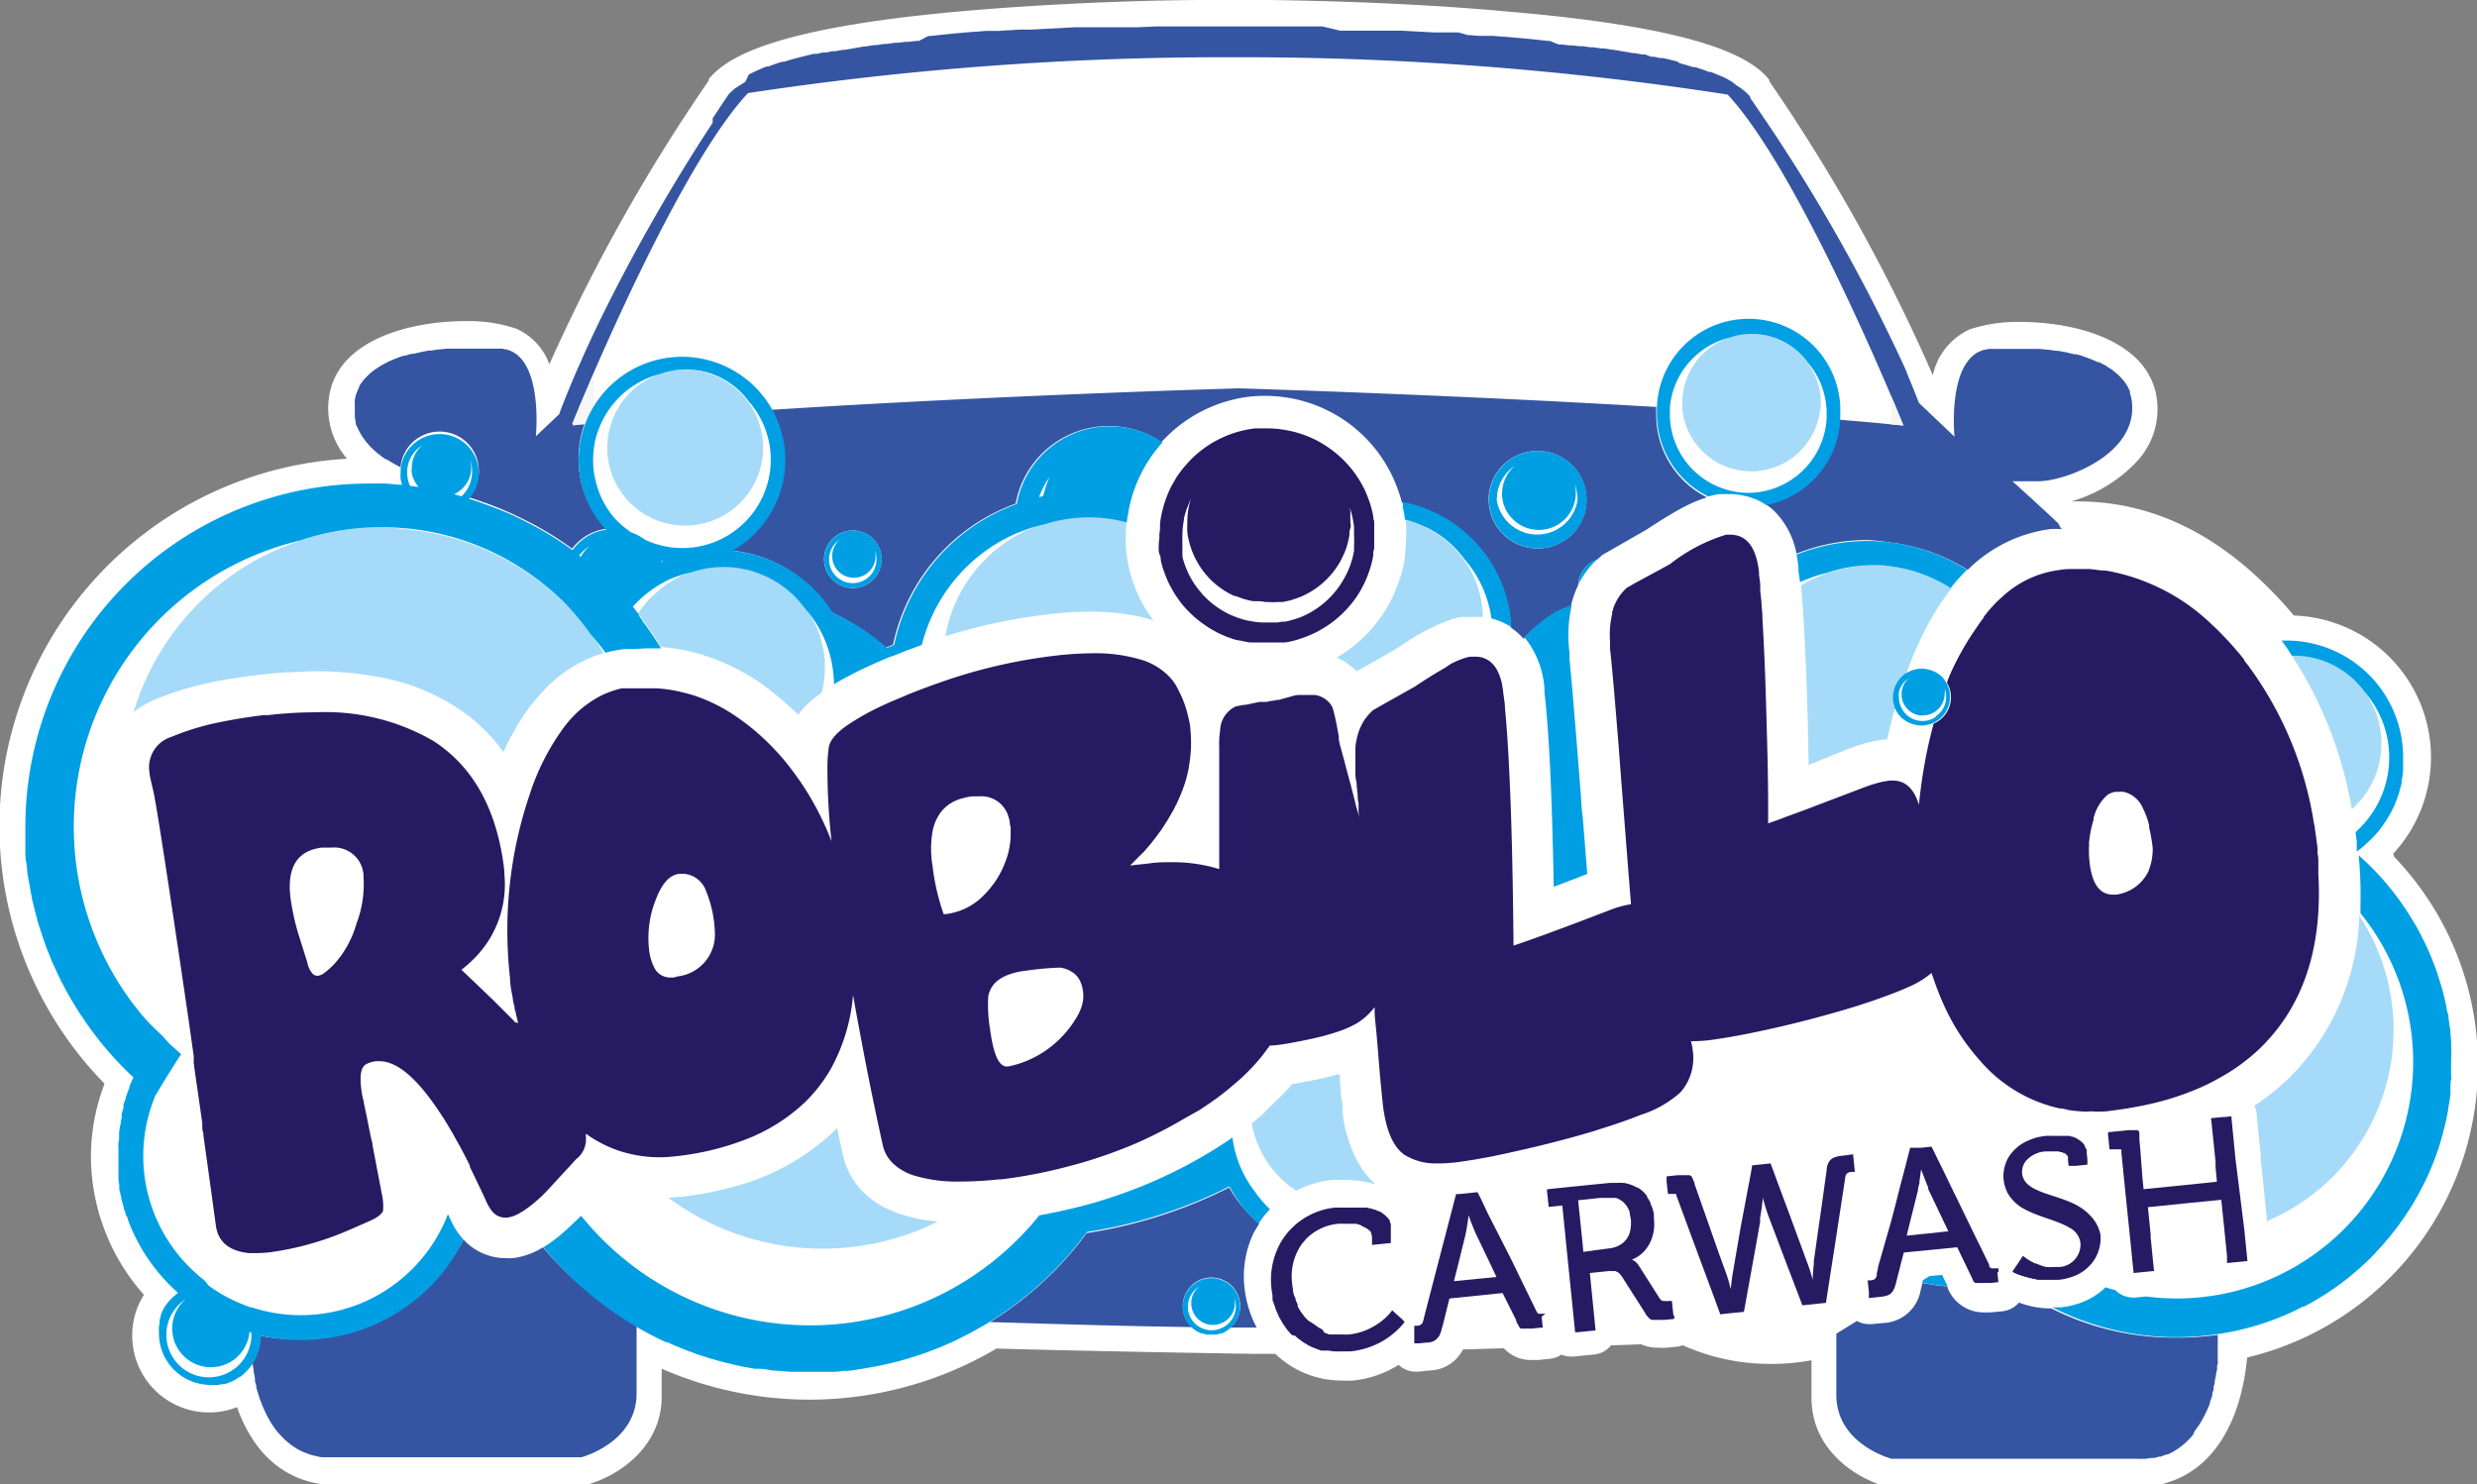 <svg xmlns="http://www.w3.org/2000/svg" viewBox="0 0 181.71 108.89"><rect x="0" y="0" width="181.71" height="108.89" fill="#808080" stroke="none"/><defs><style>.cls-1{fill:#fff;}.cls-2{fill:#3555a2;}.cls-3{fill:#f6f6f6;}.cls-4{fill:#a5dbf8;}.cls-5{fill:#009fe3;}.cls-6{fill:#261b62;}</style></defs><g id="Livello_2" data-name="Livello 2"><g id="Layer_1" data-name="Layer 1"><path class="cls-1" d="M175.56,62.64a10.41,10.41,0,0,0-7.29-17.48,26.9,26.9,0,0,0-2-2.17c-4.14-4.11-8.79-6.2-13.82-6.2H152l-.06,0a10.62,10.62,0,0,0,4.88-3,5.63,5.63,0,0,0,1.38-4.68c-.66-4.05-5.81-5.49-10-5.49a11.15,11.15,0,0,0-3.69.54,4.81,4.81,0,0,0-2.72,3.37,129.15,129.15,0,0,0-12-21.57l0-.05,0-.06c-1.28-1.56-4.65-3.77-19.16-5C103.83.22,97,.06,93.2,0H88.55c-3.84,0-10.63.2-17.37.77C56.68,2,53.3,4.23,52,5.79l0,.06,0,.05A130.45,130.45,0,0,0,40.3,26.73a4.5,4.5,0,0,0-2.47-2.63,11.1,11.1,0,0,0-3.68-.54c-4.21,0-9.36,1.44-10,5.49a5.67,5.67,0,0,0,1.31,4.61A27,27,0,0,0,7.67,79.51a15.12,15.12,0,0,0-1,5.31A15.33,15.33,0,0,0,10.56,95a5.53,5.53,0,0,0-.86,3,5.63,5.63,0,0,0,5.63,5.63,5.47,5.47,0,0,0,2.06-.39c1.29,3.68,3.87,5.73,7.35,5.73H42.89l.23-.06c1.84-.49,5.27-2.41,5.42-6.23,0-.09,0-.17,0-.26v-2a27,27,0,0,0,24.57-1.48c5.23.17,18.42.39,18.76.39l1.68,0,.07.06a7,7,0,0,0,4.84,1.9,7.13,7.13,0,0,0,.79,0,7.74,7.74,0,0,0,3.35-1.15,1.85,1.85,0,0,0,1.26.5h.19l.82-.09a2.81,2.81,0,0,0,2.45-1.54l3-.09a2.67,2.67,0,0,0,2.06.86l.49,0,.84-.09a1.8,1.8,0,0,0,.83-.3,1.82,1.82,0,0,0,.7.14h.18l1.51-.15a1.83,1.83,0,0,0,1.25-.67l2.21-.08a3,3,0,0,0,1.24.25,5,5,0,0,0,.63,0l.74-.07a2.18,2.18,0,0,0,.44-.11,15.66,15.66,0,0,0,6.45,1.37,16.22,16.22,0,0,0,3-.27v2.76c0,4,3.55,6,5.43,6.49l.23.06h18.15c4.58,0,7.57-3.53,8.15-9.51a22.06,22.06,0,0,0,10.78-36.74Zm-36-35.5-.33-.75c.47,1.07.93,2.15,1.36,3.24C140.3,28.8,140,28,139.6,27.14Zm-.67-1.51c.1.24.21.47.31.71C139.14,26.1,139,25.87,138.93,25.63Zm-.37-.79.32.68Zm-.37-.79c.11.22.21.44.31.67C138.4,24.49,138.3,24.27,138.19,24.05Zm-3.06-5.94c.75,1.37,1.52,2.82,2.27,4.32C136.65,20.93,135.88,19.48,135.13,18.11Zm2.29,4.36.34.69Zm.39.79c.11.22.21.45.32.67C138,23.71,137.92,23.48,137.81,23.26ZM134,16.16l.32.55Zm.38.65.32.59Zm.37.67c.12.2.23.41.35.62C135,17.89,134.9,17.68,134.78,17.48Zm-3.47-5.88c.49.79,1,1.66,1.58,2.6C132.34,13.26,131.8,12.39,131.31,11.6Zm1.61,2.65.31.52Zm.37.62.3.52Zm.37.64L134,16Zm-85.32-.44.19-.32Zm.55-.93.15-.25Zm.63-1.05.11-.18Zm.47-.78.17-.27Zm-4.55,8,.2-.37ZM46,19.22l.18-.34Zm.62-1.13a1.28,1.28,0,0,1,.11-.2A1.28,1.28,0,0,0,46.63,18.09Zm.64-1.16.16-.28Zm.54-.94.19-.34Zm-4.23,8,.75-1.55Zm1.31-2.66.17-.32ZM78.8,97.22l-1.07,0Zm-1.66,0-1.06,0Zm4,.1-1.71,0Zm4.8.1h0Zm-1.58,0-.74,0Zm-1.62,0-.8,0Zm39.76-1.85h0Zm8.78-84-.21-.35Zm-.31-.51-.2-.3Zm-.31-.47-.17-.28Zm-.29-.46-.16-.25Zm-.27-.42-.15-.23Zm-.27-.41L129.67,9Zm-.26-.4-.09-.14Zm-.22-.34-.08-.12ZM91.94,1.86h0Zm.84,0h0Zm-.47,0h0Zm-2.17,0h0Zm-.53,0h0Zm-.55,0h0Zm-38.61,9.7c.06-.09.11-.18.17-.26C50.56,11.39,50.51,11.48,50.45,11.57Zm.45-.72.14-.21C51,10.71,51,10.78,50.9,10.85ZM43.38,24.42c-.25.54-.51,1.08-.75,1.63C42.87,25.5,43.13,25,43.38,24.42ZM72.63,97l3.24.1Zm99.61-3.32c-.34.26-.68.52-1,.77C171.56,94.24,171.9,94,172.24,93.72Zm.14-.12c.31-.26.63-.53.93-.81Q172.86,93.21,172.38,93.6Zm.94-.82c.35-.32.68-.64,1-1C174,92.14,173.67,92.46,173.32,92.78Z"></path><path class="cls-2" d="M121.5,30.38a4.41,4.41,0,0,1,0-.52c-11.23-.67-22.13-1.08-27.64-1.27l-3.09-.1-3,.1c-6,.2-18.71.68-31.2,1.48a7.58,7.58,0,0,1,.07,7.22,7.71,7.71,0,0,1-3,3.1A9.83,9.83,0,0,1,61,44.92a17.76,17.76,0,0,1,4,2.6c.16-.08.34-.15.51-.22a14.1,14.1,0,0,1,9-10.35,5.73,5.73,0,0,1,.16-.69,6.94,6.94,0,0,1,6.66-5,6.86,6.86,0,0,1,3.87,1.18,10.4,10.4,0,0,1,6.49-3.34,10.69,10.69,0,0,1,2.19,0,10.33,10.33,0,0,1,8.73,7c.09.26.17.52.24.79a9.85,9.85,0,0,1,8,9.17,4.57,4.57,0,0,1,.92.81,9.56,9.56,0,0,1,1.77-1.54l.54-.37.6-.26.56-.24a7.31,7.31,0,0,1,.53-1.52,2.1,2.1,0,0,1,1.42-1.9l.16-.15.21-.18.24-.14,3-1.72c1-.66,1.83-1.17,2.57-1.57a10.3,10.3,0,0,1,1.85-.79A6.74,6.74,0,0,1,121.5,30.38ZM62.56,43.14A2.11,2.11,0,1,1,64.67,41,2.1,2.1,0,0,1,62.56,43.14Zm50.25-2.9a3.59,3.59,0,0,1-3.6-3.59,1.94,1.94,0,0,1,0-.24,3.59,3.59,0,0,1,7.17.24v.17A3.59,3.59,0,0,1,112.81,40.24Z"></path><path class="cls-2" d="M39.84,91.51a5.44,5.44,0,0,1-2.23.8,4,4,0,0,1-.49,0A4.19,4.19,0,0,1,34,90.94a13.89,13.89,0,0,1-1.8,2.67A13.43,13.43,0,0,1,22,98.27,14.14,14.14,0,0,1,19.1,98a3.67,3.67,0,0,1-.58,2h0l.09.54s0,.08,0,.11l.09.45,0,.14c0,.16.07.31.11.46l0,.12c.05.19.11.38.17.57l0,0a5.17,5.17,0,0,0,.18.51l.06.17.17.38a1.42,1.42,0,0,0,.08.18c.06.12.12.25.19.37l.08.15c.1.17.2.34.31.5l0,0c.1.14.2.28.31.41l.12.14.27.29.15.14a3.88,3.88,0,0,0,.31.26l.14.12c.16.11.32.22.49.32l0,0a4.59,4.59,0,0,0,.5.24l.19.07a4.13,4.13,0,0,0,.42.14l.22.05a3.4,3.4,0,0,0,.46.09l.21,0c.23,0,.47,0,.72,0H42.65s4.05-1.06,4.05-4.69v-5A25.24,25.24,0,0,1,39.84,91.51Z"></path><path class="cls-2" d="M48.55,41.26l.12-.06-.15,0Z"></path><path class="cls-2" d="M92.37,89.78q-.16-.14-.33-.3a9.68,9.68,0,0,1-1.87-2.35l-.88.43a35,35,0,0,1-9.57,2.91A25.26,25.26,0,0,1,72.63,97h0l3.35.1c4,.12,7.92.22,11.46.27a2.1,2.1,0,0,1,1.44-3.64,2,2,0,0,1,.54.08,2.09,2.09,0,0,1,.85,3.59h1.92c-.11-.2-.21-.41-.3-.62a8.4,8.4,0,0,1-.6-2.33A7.39,7.39,0,0,1,92,90.39C92.13,90.18,92.24,90,92.37,89.78Z"></path><path class="cls-2" d="M159.63,98.14A20,20,0,0,1,150.49,96h-.06a6.62,6.62,0,0,1-2.32-.43,1.88,1.88,0,0,1-1.22.64l-.85.08-.48,0a2.84,2.84,0,0,1-2.69-1.81l0-.09a18.11,18.11,0,0,1-1.84-.26l-.14.57a2.9,2.9,0,0,1-2.76,2.37l-.83.08h-.19a1.84,1.84,0,0,1-.89-.23l-1.51.93v4.49c0,3.63,4.05,4.69,4.05,4.69h17.91a5.49,5.49,0,0,0,.58,0h.17l.38-.06.18,0c.13,0,.25-.06.37-.09l.13,0,.46-.17.09,0,.35-.17.13-.08.28-.18.12-.09a3.92,3.92,0,0,0,.32-.25s0,0,0,0,.23-.21.34-.32l.08-.09a2.85,2.85,0,0,0,.23-.26L161,105l.2-.28.08-.1c.08-.13.17-.26.24-.4l0,0c.08-.13.14-.25.21-.38l.06-.13c.05-.1.1-.2.14-.3l.06-.14a3.65,3.65,0,0,0,.14-.35l0-.09c.06-.14.11-.29.16-.44l0-.1c0-.12.07-.23.1-.35a1,1,0,0,0,0-.14c0-.11.06-.22.08-.32a.74.74,0,0,1,0-.14l.09-.42v0c0-.14.06-.29.08-.43a.69.69,0,0,0,0-.13c0-.11,0-.21.05-.3s0-.1,0-.15,0-.19,0-.29,0-.08,0-.12,0-.26,0-.38,0-.08,0-.12,0-.17,0-.25,0-.1,0-.16a1.15,1.15,0,0,0,0-.19.76.76,0,0,0,0-.15c0-.06,0-.11,0-.17v-.14A21,21,0,0,1,159.63,98.14Z"></path><path class="cls-2" d="M138.51,39.78a13.9,13.9,0,0,1,4.84,1.46q.53.27,1,.57a10.54,10.54,0,0,1,6.13-3l.16,0,.62,0-.12-.12L151,38.4l-.15-.13c-.07-.06-.13-.13-.19-.19l-.15-.14-.18-.16-.15-.14-.18-.17-.13-.12-.19-.17-.12-.11-.17-.16-.13-.12-.16-.15-.11-.1-.17-.15-.08-.08-.17-.15-.08-.07-.14-.13-.07-.06-.12-.11-.07-.07-.07-.06-.25-.22-.14-.13h1.92c1.92,0,7.46-2,6.82-6a3.45,3.45,0,0,0-.12-.46s0-.08,0-.12-.11-.25-.17-.37l0,0a3.77,3.77,0,0,0-.26-.39l-.08-.09a3.65,3.65,0,0,0-.27-.3l-.06-.06-.38-.32-.09-.07-.36-.23-.1-.07-.47-.25-.09,0-.44-.19-.12-.05-.54-.2h0a5.08,5.08,0,0,0-.52-.15l-.14,0-.58-.14h0l-.6-.11-.15,0-.52-.08h-.08l-.58-.06h-.15l-.48,0h-1.72l-.22,0-.18,0-.21,0-.16,0-.21,0-.15,0-.19,0-.13,0-.2.06-.09,0-.26.09c-2.45,1-1.92,6.29-1.92,6.29l-2.61-2.48h0c-.32-.84-.67-1.67-1-2.5A128,128,0,0,0,129,8.07h0l-.22-.32h0l-.17-.26v0l-.14-.19,0,0-.08-.13,0-.07,0,0,0,0a1.51,1.51,0,0,0-.21-.23.6.6,0,0,0-.08-.08l-.17-.15-.11-.08-.18-.14-.13-.08-.19-.13L127.06,6l-.21-.12-.16-.09-.24-.12-.16-.07L126,5.48l-.16-.07-.33-.13-.13,0c-.32-.12-.66-.24-1-.35l-.14,0-.41-.12-.19-.06-.38-.1L123,4.5l-.38-.09-.23-.06-.4-.09-.23,0-.42-.1-.22,0L120.7,4l-.21,0-.54-.1-.14,0-1.45-.25h-.08l-.65-.1-.18,0-.57-.08-.22,0-.54-.08-.24,0-.54-.06a2,2,0,0,0-.24,0l-.57-.07-.2,0L113.69,3h-.15l-.74-.08h0c-.82-.09-1.65-.16-2.47-.23h-.14l-.68-.06h-.17l-.65,0h-.18l-.64-.05h-.18L107,2.38h-.16l-.68,0H106l-.79,0h0l-2.4-.13h-.09l-.67,0h-.15l-.6,0h-.17l-.57,0h-.17l-.57,0H99.7l-.58,0H99l-.61,0h-.06L97,1.94H84.76L83.43,2h0l-.63,0h-.13L82,2h-.13l-.58,0h-.16l-.58,0h-.17l-.6,0h-.14l-.69,0h-.07l-3.2.17H75.6l-.69,0h-.15l-.66.05h-.17l-.65.05h-.17l-.66,0h-.17l-.68.06h-.13c-.83.07-1.65.14-2.47.23h0l-.76.08h-.14L67.42,3l-.21,0-.57.07-.24,0-.54.07-.23,0-.55.08-.21,0-.57.09-.18,0-.65.1h-.09l-1.44.25-.14,0-.54.1-.21,0-.46.09-.23,0-.42.1-.23,0-.39.09-.24.06-.37.09-.22.06-.38.1-.2.06-.4.12-.14,0c-.36.11-.7.23-1,.35l-.14,0-.32.13-.17.07-.26.12-.17.08-.24.11-.15.09L54.68,6l-.14.09-.2.13-.13.08L54,6.43l-.12.08-.16.15-.09.08a2.29,2.29,0,0,0-.21.23l0,0,0,0,0,0-.08.12,0,0-.14.21h0a3.16,3.16,0,0,0-.18.27v0l-.22.32,0,0c-.07.12-.15.24-.24.37l0,0c-.08.13-.18.27-.28.42V9c-.1.16-.2.32-.31.48l0,0-.35.54h0a134.9,134.9,0,0,0-7.08,12.41c-.59,1.18-1.17,2.39-1.72,3.62h0l-.48,1.08v0c-.16.36-.31.72-.46,1.08,0,0,0,0,0,0-.15.36-.3.72-.44,1.08l0,0c-.14.36-.29.73-.42,1.1h0l-1.71,1.62s.54-5.33-1.91-6.29l-.27-.09-.09,0-.2-.05-.13,0-.19,0-.15,0-.2,0-.17,0-.21,0-.18,0-.22,0H33.43l-.47,0H32.8l-.58.06h-.09l-.5.08-.17,0-.58.11h0l-.55.13-.16,0-.48.14-.08,0a4.76,4.76,0,0,0-.53.19l-.14.05-.42.18-.1.05-.46.25-.11.07-.35.23-.1.07a3.87,3.87,0,0,0-.37.32.23.23,0,0,0-.07.07,3.5,3.5,0,0,0-.27.28l-.08.1c-.09.12-.18.25-.26.38l0,.06a2.43,2.43,0,0,0-.16.37l-.05.12a2.37,2.37,0,0,0-.11.46,2.91,2.91,0,0,0,0,.4v.4s0,.09,0,.14l0,.24a.59.59,0,0,1,0,.13l.06.25,0,.11c0,.12.08.23.13.35h0l.15.31.06.1a1.59,1.59,0,0,0,.13.22l.07.11.15.2.07.1.19.21.05.07c.18.19.37.36.56.53l.07.05.24.19.08.06.25.18.07,0,.31.19h0c.23.14.47.27.71.39h0a2.88,2.88,0,1,1,5,2.2c.79.25,1.57.53,2.33.84s1.32.59,2,.93a24.32,24.32,0,0,1,3.26,2,3.79,3.79,0,0,1,1.82-1.3,3.84,3.84,0,0,1,.69-.15,9.64,9.64,0,0,1-.71-.87h0a7.57,7.57,0,0,1-.86-6.91l-.94.09s.48-1.2,1.29-3.08c2.37-5.49,7.52-16.81,11.61-21.2A233.05,233.05,0,0,1,90.16,4.2h1.41a232.85,232.85,0,0,1,35.17,2.74c4.33,4.66,9.86,17.1,12,22.13.57,1.33.89,2.15.89,2.15l-.94-.09c-1.21-.12-2.46-.23-3.73-.33a6.75,6.75,0,0,1-5.43,6.2,3.86,3.86,0,0,1,.75.62,6,6,0,0,1,1.51,3,14.11,14.11,0,0,1,5.14-1A13.82,13.82,0,0,1,138.51,39.78Z"></path><path class="cls-3" d="M139.63,31.22s-.32-.82-.89-2.15l-.05,2.06Z"></path><path class="cls-3" d="M42.9,31.13a7,7,0,0,1,.69-1.4l0-1.87-.3.28C42.44,30,42,31.22,42,31.22Z"></path><path class="cls-4" d="M50.3,38.56a5.71,5.71,0,0,0,5-8.41,4.59,4.59,0,0,0-.42-.66,5.7,5.7,0,0,0-10,1.46,5.65,5.65,0,0,0-.33,1.89,5.71,5.71,0,0,0,2.92,5A5.62,5.62,0,0,0,50.3,38.56Z"></path><path class="cls-4" d="M56.63,50.75a21.41,21.41,0,0,1,1.93,1.69,5.57,5.57,0,0,1,.51-.62,8.7,8.7,0,0,1,1.22-1A7.76,7.76,0,0,0,60.51,49c0-.16,0-.3,0-.45a7.37,7.37,0,0,0-1.41-3.93q-.26-.34-.54-.66a7.42,7.42,0,0,0-5.45-2.4,7.42,7.42,0,0,0-4.25,1.34l-.37.28-.41.35A7.61,7.61,0,0,0,46.81,45l.13.17.17.21,0,.06.2.26c.42.58.81,1.16,1.19,1.77a12.61,12.61,0,0,1,1.62.22A15.3,15.3,0,0,1,56.63,50.75Z"></path><path class="cls-4" d="M99.63,85.28a9.72,9.72,0,0,1-1.14-3.7c0-.09,0-.18,0-.28s0-.36-.06-.58-.07-.67-.11-1.08,0-.54-.07-.84l-.64.17c-.74.18-1.58.36-2.51.52l-.32.05c-.3.36-.62.72-1,1.07l-.23.22c-.33.33-.67.65-1,1l-.33.27-.4.33.09.41a6.86,6.86,0,0,0,.28.91,7.48,7.48,0,0,0,2.9,3.61,7.36,7.36,0,0,1,2.65-.79c.26,0,.53,0,.81,0a8.22,8.22,0,0,1,2.37.33A5.81,5.81,0,0,1,99.63,85.28Z"></path><path class="cls-4" d="M172.53,59.37a6.44,6.44,0,0,0-4.28-11.26h-.12l.09.14A29.65,29.65,0,0,1,172.53,59.37Z"></path><path class="cls-4" d="M84,44.6l-.12-.19-.25-.48c-.11-.22-.21-.45-.31-.69s-.21-.55-.3-.84a10,10,0,0,1-.4-1.91,11,11,0,0,1,0-1.9l0-.3a10.75,10.75,0,0,0-2.8-.37,10.62,10.62,0,0,0-3.31.53l-.05,0c-.18.05-.34.12-.51.18s-.49.2-.72.31-.48.24-.71.38a10.63,10.63,0,0,0-5,6.57c-.07.26-.12.52-.17.79a41.45,41.45,0,0,1,7.65-1.62c.92-.11,1.79-.16,2.6-.18h.47a17.11,17.11,0,0,1,2.33.15c.51.07,1,.16,1.45.27.27.07.52.14.77.23a10.66,10.66,0,0,1-.6-.89Z"></path><path class="cls-4" d="M138.48,41.53c-.34,0-.68-.05-1-.05a10.61,10.61,0,0,0-3.36.55,10.26,10.26,0,0,0-2,.92c.12,1.25.22,2.79.3,4.64.06,1.15.1,2.41.15,3.79s.08,3,.11,4.74L135.45,55l.26-.1a11.44,11.44,0,0,1,2.54-.65l.19,0c.1-.45.21-.89.32-1.34l.08-.32c0-.15.08-.31.13-.47l.06-.23-.06-.2a1.65,1.65,0,0,1-.06-.32,1.79,1.79,0,0,1,0-.23,2.08,2.08,0,0,1,.12-.66.08.08,0,0,1,0,0,1.34,1.34,0,0,1,.07-.18c0-.07.07-.13.1-.19a2.14,2.14,0,0,1,.65-.69L140,49c.35-.92.72-1.78,1.12-2.58a19.6,19.6,0,0,1,1.29-2.22l.09-.13c.18-.27.36-.52.55-.77l.15-.19a9.5,9.5,0,0,0-.88-.5A10.46,10.46,0,0,0,138.48,41.53Z"></path><path class="cls-4" d="M133.58,29.58a5.11,5.11,0,0,0-5.09-5.08,5.08,5.08,0,0,0-5.08,5.08c0,.14,0,.26,0,.39a5.08,5.08,0,0,0,10,.71A5.7,5.7,0,0,0,133.58,29.58Z"></path><path class="cls-4" d="M104.6,38.64a6.67,6.67,0,0,0-1.46-.52.15.15,0,0,1,0,.07c0,.05,0,.1,0,.15a11.44,11.44,0,0,1,0,1.43q0,.39-.06.78l0,.23-.09.55a10.47,10.47,0,0,1-.29,1.1,10.27,10.27,0,0,1-3.15,4.76,11,11,0,0,1-1.48,1.05,5,5,0,0,1,.84.49l.08.06a4.6,4.6,0,0,1,.53.46l.34-.19,2.27-1.28,1-.64a14.8,14.8,0,0,1,3.39-1.71h0l.19-.05a3.22,3.22,0,0,1,.5-.11l.24,0,.52,0h.11a5,5,0,0,1,.7,0,7.44,7.44,0,0,0-4.24-6.59Z"></path><path class="cls-4" d="M61.81,84.63c-.14-.63-.27-1.24-.4-1.86l-.34.33a16.93,16.93,0,0,1-7.57,4.05,23.75,23.75,0,0,1-3.53.66c-.32,0-.63.06-.94.07a19,19,0,0,0,18.55,2.3c.41-.17.81-.36,1.21-.56C63.87,89.17,62.26,86.72,61.81,84.63Z"></path><path class="cls-4" d="M43.49,46.7l-.13-.19L42.93,46a18.8,18.8,0,0,0-1.38-1.58l0,0c-.15-.16-.3-.31-.46-.46a19.87,19.87,0,0,0-1.8-1.5,18.83,18.83,0,0,0-8.42-3.49l-.61-.08A20.36,20.36,0,0,0,28,38.68a18.71,18.71,0,0,0-6,1A19,19,0,0,0,9.8,52.25a6.26,6.26,0,0,1,1.49-.89,23.28,23.28,0,0,1,5.08-1.46c.9-.16,1.86-.3,2.89-.42l1.07-.1.59-.05c.77,0,1.52-.08,2.23-.08a24.13,24.13,0,0,1,4.44.39,15.39,15.39,0,0,1,6.69,2.81,13.09,13.09,0,0,1,2.65,2.72,19.8,19.8,0,0,1,1.7-3c.26-.36.53-.7.8-1a10.7,10.7,0,0,1,2.85-2.41l.74-.38.54-.22.26-.1.45-.14L44,47.42Z"></path><path class="cls-4" d="M173.08,67.07a17.49,17.49,0,0,1-5.18,12.05,16.85,16.85,0,0,1-2.52,2,1.75,1.75,0,0,1,.16.52s0,.06,0,.09l.3,3,0,.22.47,4.64a15.24,15.24,0,0,0,6.72-22.48Z"></path><path class="cls-5" d="M115.94,57.94c-.07-.9-.14-1.75-.2-2.53-.27-3.36-.46-5.66-.6-7,0-.19,0-.36,0-.51a10,10,0,0,1,.17-3.54l-.56.24-.6.26-.54.37a9.56,9.56,0,0,0-1.77,1.54,6.67,6.67,0,0,1,1.46,3.76l0,.26c.15,1.27.28,3,.39,5.08.13,2.47.22,5.52.29,9.19l1.77-.67.69-.27q-.15-1.87-.33-4.17C116,59.27,116,58.59,115.94,57.94Z"></path><path class="cls-5" d="M141.54,93.63l-.5.31,0,.18a18.11,18.11,0,0,0,1.84.26l-.41-.84Z"></path><path class="cls-5" d="M112.81,40.24a3.59,3.59,0,0,0,3.59-3.42v-.17a3.59,3.59,0,0,0-7.17-.24,1.94,1.94,0,0,0,0,.24A3.59,3.59,0,0,0,112.81,40.24Zm-3-3.79a3,3,0,0,1,1.32-2.28,2.72,2.72,0,0,0-.94,2,2,2,0,0,0,0,.25,2.71,2.71,0,0,0,5.35.31,2.6,2.6,0,0,0,.06-.56,2.37,2.37,0,0,0-.09-.65,2.81,2.81,0,0,1,.21,1.08.66.66,0,0,1,0,.14,3,3,0,0,1-5.93-.14A1.27,1.27,0,0,1,109.85,36.45Z"></path><path class="cls-5" d="M89.42,93.85a2,2,0,0,0-.54-.08,2.1,2.1,0,0,0-1.44,3.64,2.31,2.31,0,0,0,.65.41l.08,0,.29.09a2.85,2.85,0,0,0,.42,0,2.71,2.71,0,0,0,.4,0l.26-.08.1,0a2,2,0,0,0,.32-.17h0a2.86,2.86,0,0,0,.3-.22h0a2.09,2.09,0,0,0-.85-3.59Zm.21,3.58h0a1.63,1.63,0,0,1-.73.17,1.73,1.73,0,0,1-.94-3.2,1.56,1.56,0,0,0-.57,1.21A1.59,1.59,0,0,0,89,97.21a1.51,1.51,0,0,0,.53-.1,1.58,1.58,0,0,0,1.06-1.49,1.85,1.85,0,0,0-.06-.42,1.82,1.82,0,0,1,.13.67A1.73,1.73,0,0,1,89.63,97.43Z"></path><path class="cls-5" d="M62.56,43.14a2.11,2.11,0,1,0-2.1-2.1A2.1,2.1,0,0,0,62.56,43.14Zm-.94-3.56a1.59,1.59,0,1,0,2.61,1.21,1.55,1.55,0,0,0-.07-.43,1.72,1.72,0,0,1,.14.68,1.74,1.74,0,1,1-2.68-1.46Z"></path><path class="cls-5" d="M115.79,42.88c.09-.18.18-.34.28-.5a6.41,6.41,0,0,1,.75-1c.13-.14.26-.26.39-.38A2.1,2.1,0,0,0,115.79,42.88Z"></path><path class="cls-5" d="M92.08,87.46a9.55,9.55,0,0,1-.67-1,8.33,8.33,0,0,1-1-3l-.36.25-.28.18-.51.33-.14.09a35,35,0,0,1-7.69,3.57c-.83.28-1.69.52-2.55.73s-1.75.4-2.64.56a20,20,0,0,1-1.57,1.75,21.55,21.55,0,0,1-31.51-1.09l-.54-.63-.21.22,0,0,0,0L42,89.8c-.23.23-.46.44-.68.63a10.64,10.64,0,0,1-1.45,1.08,25.24,25.24,0,0,0,6.86,5.86,22.59,22.59,0,0,0,2.13,1.11l.1,0c.41.19.83.37,1.26.53l.22.09.62.23.38.13c.29.09.59.19.89.27l.54.16.49.12.71.17.47.1.85.15.37,0c.33,0,.66.1,1,.13h.13l1.08.09h.29c.38,0,.77,0,1.15,0s.77,0,1.15,0l.32,0c.31,0,.63,0,.94-.07l.22,0c.37,0,.73-.08,1.09-.13l.34-.06.78-.14.37-.07,1-.23.38-.1.66-.19.46-.14.62-.21.73-.27.51-.2.54-.23.4-.18c.35-.16.68-.33,1-.5l.28-.14.57-.32.31-.17.57-.34h0a25.26,25.26,0,0,0,7.09-6.57,35,35,0,0,0,9.57-2.91l.88-.43A9.68,9.68,0,0,0,92,89.48q.17.17.33.3c.13-.2.26-.39.41-.58l0,0c.13-.17.28-.32.42-.48A8.3,8.3,0,0,1,92.08,87.46Z"></path><path class="cls-5" d="M168.13,48.11h.12a6.44,6.44,0,0,1,5.22,2.66,7.31,7.31,0,0,1-.67,10.28l.09.72c0,.1,0,.19,0,.28s0,.29,0,.43a7.27,7.27,0,0,0,.74-.61l0,0a9.28,9.28,0,0,0,.95-1l.12-.17a6.18,6.18,0,0,0,.36-.53c.06-.09.12-.18.17-.27s.12-.2.17-.3.18-.35.26-.53a1.86,1.86,0,0,1,.1-.25c.07-.18.14-.36.2-.55a1.21,1.21,0,0,0,.05-.18c.06-.2.12-.41.17-.63l0-.17a6,6,0,0,0,.11-.72s0-.1,0-.15c0-.26,0-.52,0-.79A8.56,8.56,0,0,0,167.93,47c-.19,0-.37,0-.55,0l.42.59Z"></path><path class="cls-5" d="M138.51,39.78a13.82,13.82,0,0,0-1.58-.09,14.11,14.11,0,0,0-5.14,1,8.45,8.45,0,0,1,.14.92.34.34,0,0,1,0,.1c0,.32.08.66.12,1a11.66,11.66,0,0,1,2-.69,10.61,10.61,0,0,1,3.36-.55c.34,0,.68,0,1,.05a10.46,10.46,0,0,1,3.81,1.12,9.5,9.5,0,0,1,.88.5c.16-.2.32-.4.49-.59s.47-.51.71-.75q-.5-.3-1-.57A13.9,13.9,0,0,0,138.51,39.78Z"></path><path class="cls-5" d="M135,30.8c0-.14,0-.28,0-.42a6.73,6.73,0,0,0-13.45-.52,4.41,4.41,0,0,0,0,.52,6.74,6.74,0,0,0,3.77,6.05,5.43,5.43,0,0,1,.81-.18l.11,0c.22,0,.43,0,.64,0a5.12,5.12,0,0,1,2,.42,4.91,4.91,0,0,1,.7.39A6.75,6.75,0,0,0,135,30.8Zm-6.72,5.36a5.78,5.78,0,0,1-5.78-5.78c0-.16,0-.31,0-.47a5.79,5.79,0,0,1,4.35-5.13,5.07,5.07,0,0,1,5.77,1.82A5.74,5.74,0,0,1,134,30.38c0,.12,0,.23,0,.34A5.79,5.79,0,0,1,128.24,36.16Z"></path><path class="cls-5" d="M102.91,36.83a.85.85,0,0,0,0,.17c0,.06,0,.12,0,.19s.05.26.08.4.05.35.07.53a6.67,6.67,0,0,1,1.46.52A7.39,7.39,0,0,1,107.41,41a8.41,8.41,0,0,1,2,4.37,6.72,6.72,0,0,1,.75.26c.14.06.29.14.44.22a2.2,2.2,0,0,1,.28.18A9.85,9.85,0,0,0,102.91,36.83Z"></path><path class="cls-5" d="M28,38.68a20.36,20.36,0,0,1,2.22.13l.61.08a18.83,18.83,0,0,1,8.42,3.49,19.87,19.87,0,0,1,1.8,1.5c.16.15.31.3.46.46l0,0A18.8,18.8,0,0,1,42.93,46l.43.56a2.09,2.09,0,0,0,.14.17l.52.63.4.53.18-.05a11.37,11.37,0,0,1,1.19-.22h.07l.54,0c.37,0,.74-.05,1.1-.05s.69,0,1,0c-.38-.61-.77-1.19-1.19-1.77l-.2-.26,0-.06-.17-.21L46.81,45c-.08-.09-.15-.19-.22-.28s-.11-.14-.17-.2a8.17,8.17,0,0,1,1.42-1.27l.3-.2.35-.22.35-.19A8.49,8.49,0,0,1,50.68,42a7.6,7.6,0,0,1,2.4-.4A7.42,7.42,0,0,1,58.53,44q.28.32.54.66a8.44,8.44,0,0,1,2,4.27,7.71,7.71,0,0,1,.11,1.28h0c.21-.14.44-.27.68-.4l.28-.15.4-.21c.82-.42,1.76-.85,2.83-1.29l.05,0,1.09-.43,1.11-.41c.08-.29.16-.58.26-.87a12.13,12.13,0,0,1,6.66-7.31l.72-.28c.24-.09.49-.17.74-.24l.51-.13.05,0a10.62,10.62,0,0,1,3.31-.53,10.75,10.75,0,0,1,2.8.37c0-.23.06-.47.1-.7a8.33,8.33,0,0,1,.22-1,7.81,7.81,0,0,1,.26-.82,10.22,10.22,0,0,1,1.1-2.16c.11-.17.24-.34.36-.51l.08-.1c.16-.2.32-.39.49-.58a6.86,6.86,0,0,0-3.87-1.18,6.94,6.94,0,0,0-6.66,5,5.73,5.73,0,0,0-.16.69,14.1,14.1,0,0,0-9,10.35c-.17.07-.35.14-.51.22a17.76,17.76,0,0,0-4-2.6,9.83,9.83,0,0,0-7.35-4.53,7.71,7.71,0,0,0,3-3.1,7.58,7.58,0,0,0-13.13-7.56,7,7,0,0,0-.69,1.4A7.57,7.57,0,0,0,43.76,38h0a9.64,9.64,0,0,0,.71.87,3.84,3.84,0,0,0-.69.15A3.79,3.79,0,0,0,42,40.36a24.32,24.32,0,0,0-3.26-2c-.64-.34-1.29-.65-2-.93s-1.54-.59-2.33-.84a2.85,2.85,0,0,0,.72-1.9,2.88,2.88,0,0,0-5.74-.3h0c0,.1,0,.2,0,.3a2.28,2.28,0,0,0,0,.45.11.11,0,0,0,0,0,2.09,2.09,0,0,0,.11.43h0c-.39,0-.79-.07-1.19-.09s-.83,0-1.25,0A25.18,25.18,0,0,0,1.86,60.66q0,.66,0,1.32l0,.41c0,.3,0,.61.07.9l.06.47c0,.27.07.55.11.83l.09.46q.06.42.15.81c0,.15.07.3.1.45s.12.54.2.81.08.28.11.42.16.54.25.81.08.26.13.39c.09.28.19.55.29.82a3.65,3.65,0,0,0,.14.35c.11.28.22.56.34.84l.15.31c.12.28.26.56.4.84,0,.09.09.18.14.27.14.29.3.58.46.86l.13.23c.17.29.35.58.53.87l.12.19.59.87.11.15c.21.3.43.59.66.88l.08.11c.24.3.49.59.74.88l.06.07c.26.3.54.6.82.89l0,0c.29.3.59.59.9.88-.1.21-.2.42-.29.64l0,.09c-.08.19-.15.37-.21.56l-.06.15c0,.17-.11.34-.16.51s0,.13,0,.2-.09.32-.13.48,0,.15,0,.23l-.09.47c0,.08,0,.16-.05.24l-.06.47a2.13,2.13,0,0,0,0,.25c0,.17,0,.33-.05.5s0,.15,0,.23c0,.24,0,.48,0,.73s0,.48,0,.72c0,.07,0,.15,0,.23s0,.32,0,.48,0,.18,0,.27a3.18,3.18,0,0,0,.06.43c0,.09,0,.18,0,.27s.06.29.09.42l.06.27c0,.14.06.28.1.42l.07.25c0,.14.09.28.13.42s0,.16.08.24.1.28.16.42l.08.21c.06.15.12.29.19.44s.05.12.08.19l.23.45.07.15.28.5a.41.41,0,0,1,.05.09,13.77,13.77,0,0,0,2.64,3.19c-.11.08-.22.18-.33.27h0a3.58,3.58,0,0,0-.79,1l0,0c-.05.11-.1.22-.14.33a.36.36,0,0,0,0,.11,1.31,1.31,0,0,0-.09.28s0,.09,0,.13,0,.2-.05.3a.5.5,0,0,0,0,.12,3.22,3.22,0,0,0,0,.43,3.78,3.78,0,0,0,3.78,3.78,3.4,3.4,0,0,0,.45,0l.13,0,.32-.06.12,0a2.29,2.29,0,0,0,.37-.12l0,0a2.57,2.57,0,0,0,.41-.19l0,0,.35-.23.05,0c.11-.09.23-.19.33-.29a3.38,3.38,0,0,0,.59-.72h0a3.67,3.67,0,0,0,.58-2,14.14,14.14,0,0,0,2.93.32,13.43,13.43,0,0,0,10.18-4.66A13.89,13.89,0,0,0,34,90.94a5.05,5.05,0,0,1-.65-.87c-.07-.13-.15-.26-.22-.41l0,0,0,0,0,0-.27-.58a8.74,8.74,0,0,1-.39.9,11.56,11.56,0,0,1-14,5.94l-.08,0-.52-.19-.45-.19a12.26,12.26,0,0,1-1.3-.67,2.9,2.9,0,0,1-.29-.19,6.18,6.18,0,0,1-.53-.36L15,93.94l-.22-.17-.13-.11a.52.52,0,0,1-.11-.1,11.5,11.5,0,0,1-3.14-13.18h0s0-.05.08-.12l0,0c.16-.28.49-.83.84-1.4l.4-.63c.23-.38.44-.7.57-.88l0,0,0,0-.71-.64-.15-.13L11.91,76c-.45-.42-.88-.85-1.21-1.2h0l-.31-.36h0A21.58,21.58,0,0,1,22,39.66,18.71,18.71,0,0,1,28,38.68ZM76.51,36.4l-.27.07c0-.1.07-.2.11-.3A5.23,5.23,0,0,1,77,35a5.41,5.41,0,0,0-.4,1.13ZM29.87,34.66s0,0,0-.08A2.32,2.32,0,0,1,31,32.66a2.14,2.14,0,0,0-.79,1.66,1.9,1.9,0,0,0,0,.41,2.14,2.14,0,0,0,.5,1l-.63-.08A2.4,2.4,0,0,1,29.87,34.66Zm4.76,0a2.32,2.32,0,0,1-.1.65,1.42,1.42,0,0,1-.07.22,2.42,2.42,0,0,1-.6.88l-.28-.08-.26-.07a2.2,2.2,0,0,0,1-.95,2.08,2.08,0,0,0,.25-1,2.35,2.35,0,0,0-.09-.6A2.43,2.43,0,0,1,34.63,34.66Zm8.62,5.4a2.92,2.92,0,0,0-.65.79l-.11-.09A3.17,3.17,0,0,1,43.25,40.06Zm.26-6.32a7.2,7.2,0,0,1,.13-1.32,6.61,6.61,0,0,1,.48-1.4,6.52,6.52,0,0,1,4.31-3.58,5.67,5.67,0,0,1,6.49,2,6.48,6.48,0,0,1-7.6,10.16,3.74,3.74,0,0,0-1-.53A6.78,6.78,0,0,1,45.07,38a6.36,6.36,0,0,1-1.36-2.66A6.18,6.18,0,0,1,43.51,33.74Zm5,7.52,0-.08.15,0Zm-.6.3v0ZM18.45,97.92a3.3,3.3,0,0,1-.07.64,3.12,3.12,0,1,1-4.76-3.24,2.84,2.84,0,1,0,4.68,2.42h0l.1,0S18.45,97.88,18.45,97.92Z"></path><path class="cls-5" d="M179.82,76.83c0-.12,0-.23,0-.35l-.06-.72c0-.14,0-.27-.05-.4l-.09-.66c0-.14,0-.27-.08-.4l-.12-.65-.09-.39c-.05-.21-.1-.43-.16-.64s-.07-.24-.11-.37-.13-.43-.2-.64a3.38,3.38,0,0,0-.11-.34c-.08-.23-.16-.45-.25-.67l-.11-.29-.3-.7-.11-.24-.38-.76a1.09,1.09,0,0,0-.08-.15c-.15-.29-.31-.59-.49-.87h0a20.14,20.14,0,0,0-4-4.84c.07.72.11,1.43.13,2.12s0,1.44,0,2.13a17.35,17.35,0,0,1-13.46,28.27,18.65,18.65,0,0,1-2.26-.15l-.77.08h-.19a1.86,1.86,0,0,1-1.17-.42l-.12-.12c-.24-.06-.49-.13-.73-.21a5.13,5.13,0,0,1-1.49,1,5.88,5.88,0,0,1-1.81.47q-.3,0-.6,0a20,20,0,0,0,9.14,2.19,21,21,0,0,0,3.39-.29,20,20,0,0,0,5.1-1.58h0l.74-.37.08,0c.23-.12.46-.24.68-.37l.11-.06c.22-.13.44-.26.65-.4l.11-.06.64-.43.07-.05a20.22,20.22,0,0,0,2.11-1.71c.34-.31.68-.64,1-1l.14-.15.42-.47.19-.23a5.54,5.54,0,0,0,.37-.45l.21-.27a4.59,4.59,0,0,0,.33-.44l.22-.3c.1-.15.21-.3.3-.45l.22-.33.27-.44.21-.37c.08-.14.17-.28.24-.43s.15-.28.22-.43l.21-.4q.19-.4.36-.81l.15-.36c.07-.17.14-.34.2-.51l.14-.39c.06-.17.12-.34.17-.51l.12-.4.15-.52c0-.13.07-.27.1-.4l.12-.53.09-.41.09-.55c0-.13.05-.27.07-.4s.05-.39.07-.58,0-.26,0-.39,0-.43.05-.65,0-.21,0-.32c0-.33,0-.66,0-1S179.84,77.19,179.82,76.83Z"></path><path class="cls-5" d="M142.52,49.71a2.12,2.12,0,0,0-1-.57,2,2,0,0,0-1.51.16l-.2.1a2.14,2.14,0,0,0-.65.69c0,.06-.07.12-.1.19a1.34,1.34,0,0,0-.07.18.08.08,0,0,0,0,0,2.08,2.08,0,0,0-.12.66,1.79,1.79,0,0,0,0,.23,1.65,1.65,0,0,0,.06.32l.06.2s0,.05,0,.07l.11.19a.93.93,0,0,0,.11.19,2,2,0,0,0,1,.77,2.25,2.25,0,0,0,.73.14h.07a2.21,2.21,0,0,0,.77-.17,2.09,2.09,0,0,0,1.27-1.93,2.11,2.11,0,0,0-.3-1.08A2.57,2.57,0,0,0,142.52,49.71ZM142,52.6a1.75,1.75,0,0,1-1,.3h0a2,2,0,0,1-.6-.12,1.74,1.74,0,0,1-.91-.84,1.75,1.75,0,0,1-.19-.78v0h0a2.2,2.2,0,0,1,0-.36c0-.1.06-.2.1-.3a2.69,2.69,0,0,1,.16-.29,1.9,1.9,0,0,1,.5-.48,1.53,1.53,0,0,0-.56,1.09s0,.08,0,.12,0,.05,0,.08a1.15,1.15,0,0,0,.06.37,1.57,1.57,0,0,0,.91,1,1.59,1.59,0,0,0,.39.1l.21,0a1.6,1.6,0,0,0,1.59-1.59,1.34,1.34,0,0,0,0-.35.24.24,0,0,1,0-.08s0,.05,0,.08a1.68,1.68,0,0,1-.65,2Z"></path><polygon class="cls-5" points="14.56 80.42 14.21 78.02 14.56 80.42 14.88 82.71 14.88 82.72 14.88 82.72 14.88 82.72 14.88 82.71 14.85 82.47 14.56 80.42"></polygon><path class="cls-6" d="M170.07,64.08c0-.08,0-.15,0-.23a.62.62,0,0,0,0-.13c0-.16,0-.32,0-.49s0-.4-.06-.61a1.79,1.79,0,0,0,0-.23,1.1,1.1,0,0,0,0-.18c-.06-.47-.12-.93-.19-1.38,0-.16-.05-.32-.08-.48A26.3,26.3,0,0,0,165.05,49a.61.61,0,0,1-.07-.1c-.11-.15-.23-.29-.34-.43l0-.06-.39-.49-.18-.2c-.2-.24-.4-.47-.61-.69l-.53-.56,0,0-.15-.15c-.13-.13-.26-.26-.4-.38a14.87,14.87,0,0,0-7.91-4.08h-.08c-.38,0-.76-.09-1.14-.11-.22,0-.44,0-.67,0h-.42c-.36,0-.72,0-1.08.07a7.52,7.52,0,0,0-4.23,2,8,8,0,0,0-.72.71c-.14.15-.27.3-.4.47s-.13.16-.2.24l0,.06,0,0c-.18.23-.35.48-.52.73A20.35,20.35,0,0,0,143,49.61l-.18.47a2.11,2.11,0,0,1,.3,1.08,2.09,2.09,0,0,1-1.27,1.93c-.06.24-.13.48-.19.72l-.21.9a37.3,37.3,0,0,0-.68,4.34c-.35-1.18-1-1.78-1.9-1.78h-.26l-.48.08a10.47,10.47,0,0,0-1.36.41l-3.57,1.36c-1,.39-1.93.71-2.67,1l-.82.29c0-.38,0-.74,0-1.1,0-2.67-.08-5.06-.14-7.19-.07-2.67-.17-4.91-.28-6.72q0-.45-.06-.87c0-.42-.07-.83-.1-1.2,0-.12,0-.22,0-.33,0-.29-.06-.57-.09-.82l0-.19c-.2-1.84-.91-2.76-2.11-2.76h-.3a12.57,12.57,0,0,0-4.11,2.15l-.54.3L120,42.75l-.18.1-.17.1-.1.06-.2.11a3.51,3.51,0,0,0-.82,1.08,4.48,4.48,0,0,0-.19.44c0,.07,0,.13-.07.21a1.21,1.21,0,0,0,0,.18,6.59,6.59,0,0,0-.16,2c0,.19,0,.38,0,.59.08.64.17,1.67.3,3.09l.33,4c.11,1.48.24,3.16.39,5.06.2,2.57.37,4.75.52,6.57a7.36,7.36,0,0,0-1.55.43l-2.46.94q-3,1.13-4.61,1.67-.07-7.86-.31-12.75c-.09-1.91-.2-3.48-.32-4.71,0-.34-.07-.67-.11-1a5.58,5.58,0,0,0-.09-.61s0-.05,0-.07a4.29,4.29,0,0,0-.36-1.05,2.2,2.2,0,0,0-.55-.67,1.72,1.72,0,0,0-1-.34h-.13l-.29,0a1.94,1.94,0,0,0-.42.1,6.16,6.16,0,0,0-.84.34l-.15.07L106,49c-.62.35-1.35.8-2.2,1.37l-2.56,1.44-.54.31-.06.07a3.42,3.42,0,0,0-.44.49,1.9,1.9,0,0,0-.22.33.41.41,0,0,0-.05.09c-.07.14-.14.28-.2.43a4.12,4.12,0,0,0-.21.73,5,5,0,0,0-.09.56,1.1,1.1,0,0,1,0,.18c0,.17,0,.34,0,.52s0,.47,0,.72l0,.37c0,.22,0,.5.09.81v.06c0,.23.05.48.07.76s0,.44.07.68l0,.37c0,.24,0,.48.06.74-.06-.25-.12-.48-.19-.71s-.1-.4-.15-.59h0c-.09-.38-.19-.73-.27-1.05,0-.1-.06-.2-.08-.3-.13-.49-.25-.91-.34-1.28l-.21-.78c-.06-.21-.1-.38-.14-.51s-.06-.23-.07-.27v0l-.06-.3c0-.08,0-.16,0-.23-.06-.33-.11-.61-.16-.86-.09-.45-.17-.79-.23-1a2.57,2.57,0,0,0-.09-.29l0,0a1.71,1.71,0,0,0-.89-.77,2.75,2.75,0,0,0-.34-.1l-.42,0h-.08l-.4,0-.35,0c-.24,0-.51.11-.79.18l-.4.11-.24.07-.12,0-.29.06h-.07l-.45.09h-.06l-.23,0-.21,0-1,.21-.12,0h0l-.62.12a2,2,0,0,0-1.14,1.75,6.24,6.24,0,0,0-.07,1.19c0,.41,0,.82,0,1.23v1c0,.22,0,.44,0,.65v.91c0,.47,0,.92,0,1.37v.12c0,.19,0,.39,0,.58V61c0,1,0,1.9,0,2.76l-.58-.16a11.58,11.58,0,0,0-2.66-.34l-.34,0c-.45,0-.93,0-1.43.07s-1,.1-1.53.18c.35-.35.68-.7,1-1a18.33,18.33,0,0,0,1.35-1.71l.41-.64.43-.74.1-.19c0-.07.07-.15.11-.22h0c.2-.43.38-.85.53-1.27a9.57,9.57,0,0,0,.32-1.13l.06-.27v-.06a9.88,9.88,0,0,0,.11-2.82c0-.29-.09-.58-.15-.86a7.89,7.89,0,0,0-.74-2,3.4,3.4,0,0,0-.52-.81,4.74,4.74,0,0,0-2.24-1.4,11.64,11.64,0,0,0-3.48-.46,25,25,0,0,0-2.73.17,38.92,38.92,0,0,0-8.06,1.82q-1,.34-2.07.75l-.76.3-.22.1c-.34.14-.67.28-1,.42l-.54.24-.31.15a17.45,17.45,0,0,0-2.37,1.35,5.61,5.61,0,0,0-.67.54,3.35,3.35,0,0,0-.41.47,1.55,1.55,0,0,0-.25.57,11.78,11.78,0,0,0-.1,1.21A47.7,47.7,0,0,0,61,61.71v.09l0-.08a21.64,21.64,0,0,0-2-3.94c-.13-.2-.26-.4-.4-.59s-.27-.39-.41-.57c-.35-.47-.71-.92-1.1-1.35-.21-.22-.42-.45-.64-.67a17.08,17.08,0,0,0-2.53-2.09,12.58,12.58,0,0,0-2.68-1.37,9.32,9.32,0,0,0-1-.3,10.28,10.28,0,0,0-2.13-.34l-.62,0c-.3,0-.6,0-.91,0l-.39,0h-.06l-.21,0-.11,0-.18,0a5.54,5.54,0,0,0-.82.24c-.18.06-.35.13-.53.21a5.84,5.84,0,0,0-.65.35,6.51,6.51,0,0,0-.64.43,7.48,7.48,0,0,0-1.1,1c-.16.17-.31.36-.46.55a17.2,17.2,0,0,0-2.57,5,31,31,0,0,0-1.64,9.65,31.82,31.82,0,0,0,.2,3.88c0,.49.12,1,.2,1.44,0,.19.07.37.11.55s0,.26.08.39c.06.3.13.59.2.87L37.79,75l-.2-.21-.46-.46-1-1-1.23-1.18-.38-.36-.67-.64a9.44,9.44,0,0,0,.94-.83A7.67,7.67,0,0,0,37,64.14c0-.32-.05-.65-.1-1q-.93-6.1-5.13-8.79a15.79,15.79,0,0,0-8.57-2.09h-.06a30.88,30.88,0,0,0-3.49.21h0l-.32,0c-1.15.14-2.2.31-3.16.51a18.51,18.51,0,0,0-3.61,1.09,2.33,2.33,0,0,0-1.59,2.63c0,.19.12.65.29,1.4s.74,4.34,1.74,11.07c.18,1.19.37,2.47.57,3.85l.18,1.21c.05.38.11.75.16,1.11s.11.78.16,1.15.1.67.14,1c0,.07,0,.15,0,.22v.06c0,.07,0,.14,0,.21.11.84.23,1.64.34,2.4s.2,1.4.29,2l0,.24h0c0,.17,0,.34.08.5l0,.17h0q.66,4.73.92,6.65c.17,1.2,1,1.86,2.45,2l.5,0a9,9,0,0,0,1-.06,21.72,21.72,0,0,0,5.85-1.65c.23-.1.46-.19.69-.3l.77-.34c.58-.25.9-.5,1-.75A4.07,4.07,0,0,0,28,87.55l-.12-.64-.21-1.08c-.11-.62-.23-1.22-.34-1.79,0-.22-.09-.43-.13-.64-.08-.39-.16-.78-.23-1.15s-.18-.87-.27-1.28c0-.15-.06-.28-.09-.41-.23-1.2-.21-2,.07-2.32a.55.55,0,0,1,.18-.16,2,2,0,0,1,.75-.22h.22c1.31,0,2.78,1.26,4.43,3.76l.33.5c.07.12.14.24.22.36l.43.73.23.42c.22.38.43.78.65,1.2.12.23.24.46.35.7a.41.41,0,0,1,0,.09c.24.48.48,1,.73,1.51q.27.57.54,1.17a3.31,3.31,0,0,0,.31.5,1.26,1.26,0,0,0,1,.54h.15a2.56,2.56,0,0,0,.81-.27c.15-.08.31-.18.48-.29a9.68,9.68,0,0,0,1-.79c.2-.18.4-.37.61-.59l.68-.74.47-.51c.34-.37.68-.73,1-1.09a1.82,1.82,0,0,0,.73-1.63c0-.07,0-.17,0-.25a9.19,9.19,0,0,0,2.45,1.26,10.06,10.06,0,0,0,1.23.31,9.43,9.43,0,0,0,1.7.16,10.6,10.6,0,0,0,1.24-.08,20,20,0,0,0,5-1.19A13.24,13.24,0,0,0,59,80.92a11.23,11.23,0,0,0,1.95-2.5A13.56,13.56,0,0,0,62.58,73c.2,1.18.43,2.38.66,3.6q.67,3.57,1.51,7.38a2.67,2.67,0,0,0,.72,1.34,4,4,0,0,0,1.62.94,11,11,0,0,0,3.37.43,26.29,26.29,0,0,0,2.8-.16l.19,0a36.2,36.2,0,0,0,5.1-1c.79-.2,1.56-.44,2.32-.7s1.53-.55,2.27-.86a32.48,32.48,0,0,0,3.72-1.89L88,81.44l.39-.26c.23-.15.45-.3.66-.46l0,0,.12-.08c.24-.17.47-.35.7-.53s.67-.56,1-.84a15.48,15.48,0,0,0,1.34-1.35l.1-.12c.12-.13.23-.27.34-.41l.31-.42.08-.1.11-.16h0c.43,0,.9-.08,1.44-.17.88-.16,1.66-.32,2.34-.49.4-.1.76-.21,1.09-.32a7.27,7.27,0,0,0,1.53-.66,4.73,4.73,0,0,0,1.15-1s.09-.11.14-.17h0l0,.22c0,.49.07,1,.11,1.41s.09,1,.13,1.49.08,1,.11,1.37c.1,1.16.19,2,.25,2.61.22,1.89.74,3.13,1.58,3.72a4.26,4.26,0,0,0,2.19.64l.4,0a9.08,9.08,0,0,0,1-.06h.08l.7-.1.78-.12,1.27-.23c2.35-.49,4.46-1,6.35-1.53l1-.29,1-.32,0,0c.67-.21,1.3-.43,1.9-.65l.67-.26a7.9,7.9,0,0,0,2.83-1.58,2.43,2.43,0,0,0,.3-.34,3.81,3.81,0,0,0,.68-2.85c0-.2-.08-.42-.12-.64h.15a10.49,10.49,0,0,0,1.08-.06c.69-.08,1.6-.23,2.75-.45a82.05,82.05,0,0,0,8.22-2.08l.27-.09.92-.3,1.13-.41.47-.18c.39-.15.73-.3,1.05-.44a6.63,6.63,0,0,0,1.61-1c0,.11.08.22.11.33a20.17,20.17,0,0,0,.86,2.18,15.77,15.77,0,0,0,2.54,3.88c.07.07.13.15.2.23a10.77,10.77,0,0,0,5.66,3.32c.25,0,.49.08.72.13a9.82,9.82,0,0,0,1.34.11,2.17,2.17,0,0,1,.57,0c.39,0,.78,0,1.18-.07.76-.09,1.48-.21,2.18-.35a20.53,20.53,0,0,0,4.39-1.36q.76-.34,1.47-.75a14.23,14.23,0,0,0,2.75-2l0,0Q170.55,72.4,170.07,64.08ZM49.43,71.72h-.22A1.29,1.29,0,0,1,48,71a3.71,3.71,0,0,1-.39-1.39A7.53,7.53,0,0,1,48.11,66c.45-1.18,1-1.8,1.72-1.89h.36a1.89,1.89,0,0,1,1.6,1.25,8.73,8.73,0,0,1,.65,3,3.09,3.09,0,0,1-2.74,3.28ZM23.59,62.19l.32,0h.39a2.15,2.15,0,0,1,2.37,2.16,8.17,8.17,0,0,1-.52,3.42,7.54,7.54,0,0,1-1.32,2.6,5.87,5.87,0,0,1-.94.94,1.94,1.94,0,0,1-.3.2,1,1,0,0,1-.24.08h-.06a.49.49,0,0,1-.35-.14,1.65,1.65,0,0,1-.39-.82l-.66-2.1a17.16,17.16,0,0,1-.59-2.74C21.06,63.61,21.82,62.42,23.59,62.19ZM68.43,60.9a3.45,3.45,0,0,1,.51-1.2,2.7,2.7,0,0,1,.72-.71,3,3,0,0,1,1-.43,4,4,0,0,1,.64-.13l.5,0a2.07,2.07,0,0,1,2.11,1.29,3.94,3.94,0,0,1,.17.6c0,.11,0,.22.06.35l0,.45a5.42,5.42,0,0,1-.09,1.06,5.16,5.16,0,0,1-.28,1A6.9,6.9,0,0,1,73,64.69a7.29,7.29,0,0,1-1,1.16,4.63,4.63,0,0,1-2.77,1.23,16.35,16.35,0,0,1-.82-3.55A7.44,7.44,0,0,1,68.43,60.9Zm5.44,17.35c-.62,0-1-.93-1.25-2.8a10.63,10.63,0,0,1-.12-2.37c.21-1,1-1.55,2.39-1.81l.58-.08A21.1,21.1,0,0,1,77.58,71l.25,0a2.12,2.12,0,0,1,1,.45,1.61,1.61,0,0,1,.45.63,2.34,2.34,0,0,1,.14.49,2.46,2.46,0,0,1,0,1,3,3,0,0,1-.14.46,3.79,3.79,0,0,1-.4.77,6.76,6.76,0,0,1-.74,1l-.06.07A7.51,7.51,0,0,1,74,78.24Zm81.36-12.61-.21,0c-.9,0-1.45-.64-1.68-2a7.53,7.53,0,0,1-.09-1.57c0-.08,0-.17,0-.26a8,8,0,0,1,.33-1.65l0-.12a3.32,3.32,0,0,1,1-1.7l0,0a1.42,1.42,0,0,1,.57-.24l.24,0a1.84,1.84,0,0,1,.41,0,2.05,2.05,0,0,1,1.42,1.24,5.71,5.71,0,0,1,.44,1.22s0,.11,0,.17a11.17,11.17,0,0,1,.26,1.49,4.32,4.32,0,0,1-.33,1.74A3.08,3.08,0,0,1,155.23,65.64Z"></path><path class="cls-6" d="M85,40.22c0,.17,0,.33.08.49s.06.32.09.48l.12.46.07.19c.09.27.19.52.3.77s.23.47.36.7.22.36.34.54l.25.35a7.83,7.83,0,0,0,.83.9.3.3,0,0,1,.08.08,7.87,7.87,0,0,0,.87.68,7.55,7.55,0,0,0,1.66.88l.23.08a2.8,2.8,0,0,0,.41.13A1.55,1.55,0,0,0,91,47l.25.06.43.08.28,0,.12,0c.14,0,.29,0,.44,0h.75l.56,0,.19,0,.22,0a5.4,5.4,0,0,0,.58-.11,7.46,7.46,0,0,0,.84-.26,7.94,7.94,0,0,0,3.87-3,8,8,0,0,0,1.21-3c0-.17,0-.34.07-.51l0-.24v-.23c0-.17,0-.34,0-.52s0-.53,0-.81,0-.25-.06-.38l0-.13a5.05,5.05,0,0,0-.12-.56,4.61,4.61,0,0,0-.15-.53l-.06-.17c-.1-.27-.21-.54-.33-.8l-.25-.47a8,8,0,0,0-2.44-2.62,7.77,7.77,0,0,0-3.17-1.26,7.45,7.45,0,0,0-1.25-.11c-.3,0-.6,0-.9,0a7.93,7.93,0,0,0-4.65,2.22c-.13.13-.26.27-.38.41a5.58,5.58,0,0,0-.49.6l-.2.27c-.09.14-.17.29-.25.43l-.13.22a8.06,8.06,0,0,0-.69,1.81,8.36,8.36,0,0,0-.19,1c0,.26,0,.53-.05.8,0,.1,0,.2,0,.3A5,5,0,0,0,85,40.22Zm3-5.09,0,0-.21.35,0,.08a5.92,5.92,0,0,0-.69,2.9,5.07,5.07,0,0,0,0,.55.08.08,0,0,1,0,0s0,0,0,.05a5,5,0,0,0,.15.75h0a5.79,5.79,0,0,0,.41,1.1,5.45,5.45,0,0,0,.29.53c.1.16.21.32.32.47a7.45,7.45,0,0,0,.52.6,6,6,0,0,0,1.77,1.22l.1,0a6.49,6.49,0,0,0,.74.26,4.71,4.71,0,0,0,.54.12h.06l.09,0c.23,0,.47,0,.71.06H93a6.61,6.61,0,0,0,.77,0h.06l.24,0a7,7,0,0,0,.69-.15l.4-.14.2-.07a6,6,0,0,0,2.38-1.77,5,5,0,0,0,.43-.6,3.72,3.72,0,0,0,.27-.48c.07-.14.14-.29.2-.43s.11-.29.16-.44a7.33,7.33,0,0,0,.19-.81c0-.17,0-.34.07-.51s0-.37,0-.57h0c0-.19,0-.39,0-.58a.5.5,0,0,0,0-.12L99,37.21l.12.36c.06.22.11.44.15.67v0l.06.36c0,.11,0,.22,0,.33s0,.25,0,.37a6.64,6.64,0,0,1,0,.77c0,.11,0,.23,0,.34l-.09.44a6.21,6.21,0,0,1-.63,1.58,6.45,6.45,0,0,1-1.72,2,6.39,6.39,0,0,1-1.31.78,4.94,4.94,0,0,1-.71.25,5.66,5.66,0,0,1-.59.15,1.13,1.13,0,0,1-.18,0c-.12,0-.24.05-.37.06l-.25,0-.43,0H92.6a5.23,5.23,0,0,1-.68-.07l-.36-.06-.33-.08h0a7,7,0,0,1-.91-.33l0,0a4.25,4.25,0,0,1-.43-.21,6.37,6.37,0,0,1-1.45-1.08l-.19-.19a1.83,1.83,0,0,1-.13-.16,6.31,6.31,0,0,1-.95-1.44,7.26,7.26,0,0,1-.34-.88,2.58,2.58,0,0,1-.09-.35,1.24,1.24,0,0,1,0-.16l0-.11a2.51,2.51,0,0,1,0-.27c0-.09,0-.18,0-.27a.49.49,0,0,1,0-.12v-.06a5.07,5.07,0,0,1,0-.55v0a5.91,5.91,0,0,1,.11-1.12c0-.23.1-.46.16-.68s.07-.19.11-.29.13-.34.2-.51.13-.26.2-.39a5.58,5.58,0,0,1,.49-.77l0,0,.24-.31Z"></path><path class="cls-6" d="M135.2,84.79c-.75.07-1.1.26-1.2,1v.07l-.38,2.73-.25,1.74-.31,2.2,0,.23a9.71,9.71,0,0,0-.08,1.15h0s-.13-.53-.34-1.1l-.06-.16-1.29-3.51-.86-2.31-.54-1.47-1.35.14-.14.8L127.7,90l-.42,2.44-.17,1c-.1.6-.14,1.15-.14,1.15h0s-.13-.55-.32-1.11L126.11,92l-1.8-5.13v-.06c0-.08-.07-.15-.1-.22l0-.06-.08-.12,0-.05-.08-.08,0,0-.1-.06,0,0-.16,0h0l-.16,0h-.21l-.31,0-.85.09,0,.37.1.92.22,0h.23l.08,0,0,0,.08,0,0,0,0,.09,0,0,1.16,3.15,1.66,4.47.39,1.07,0,.05.85-.09.9-.09.07-.37.57-3.15.55-3.07,0-.31c.13-.69.2-1.47.2-1.47h0s.19.75.44,1.42l.07.18,1.28,3.38.59,1.54.52,1.37,0,0,1.73-.18.06-.39.19-1.23.31-2,.09-.56.49-3.21.13-.84.15-1c.05-.28.21-.36.48-.38l.22,0-.13-1.29Z"></path><path class="cls-6" d="M146.61,93.38l0-.32v0h-.42l-.09,0L146,93l-.07-.06,0,0,0-.07a.29.29,0,0,1,0-.08l-.09-.17-.21-.43-.37-.76-.24-.48-1.52-3.13-.22-.44-.48-1-.12-.25-.68-1.38-.3-.62-.78.08-.39,0-.4,0-.49,1.89-.24.91-.37,1.46-.29,1.11L137.76,93l0,.1-.08.32,0,.14c-.06.28-.19.35-.46.38l-.21,0,.09.85,0,.45.83-.09a2.7,2.7,0,0,0,.49-.09.81.81,0,0,0,.46-.37,2,2,0,0,0,.2-.53l.14-.55.13-.5.08-.33.23-.88.57-.06,1.35-.13,2-.2.31.65,0,0,.67,1.39a2,2,0,0,0,.11.21l0,.06a1,1,0,0,0,.08.11l0,.06.07.08,0,0,.08.06.05,0,.11,0,.05,0a.43.43,0,0,0,.17,0h.48l.29,0,.55-.06-.08-.77Zm-6.74-2.72h0l.11-.44.72-2.89c0-.16.07-.35.11-.54l0-.14c.07-.44.12-.85.12-.85h0l.28.73.19.48a.61.61,0,0,1,.05.12.54.54,0,0,1,0,.11l.58,1.21.58,1.22.32.67-.67.07-1.22.13h-.06Z"></path><path class="cls-6" d="M153.31,89.16a3.33,3.33,0,0,0-.39-.36,4.85,4.85,0,0,0-.82-.5c-1.15-.54-2.52-.75-3.25-1.33a1.25,1.25,0,0,1-.51-.87,1.29,1.29,0,0,1,.27-.91,2.05,2.05,0,0,1,1.45-.71h.58l.11,0,.16,0,.11,0,.14.05.1,0,.12.07.08,0,.1.09.06.06a.44.44,0,0,1,.08.11l0,0a1.05,1.05,0,0,1,0,.19l.05.49.52,0,.86-.09,0-.16,0-.2-.05-.5c0-.08,0-.16,0-.23v0a.19.19,0,0,0,0-.07L153,84.3a.3.3,0,0,0,0-.08.75.75,0,0,0-.07-.12.18.18,0,0,0,0-.07l-.09-.11-.06-.07-.1-.09h0l-.07-.06-.12-.08-.07-.05-.17-.09a.05.05,0,0,0,0,0l-.18-.08,0,0-.08,0-.15-.06-.1,0-.14,0-.11,0-.13,0-.11,0-.14,0h-.6a2.82,2.82,0,0,0-.42,0,4.19,4.19,0,0,0-1.55.46,2.84,2.84,0,0,0-.63.44,2.92,2.92,0,0,0-.63.78,3.07,3.07,0,0,0-.2.5,2.77,2.77,0,0,0-.1,1,2.83,2.83,0,0,0,.29,1,3,3,0,0,0,1.24,1.19c1.07.59,2.45.84,3.31,1.37a1.46,1.46,0,0,1,.8,1.12,1.65,1.65,0,0,1-1.65,1.76h-.31a2.63,2.63,0,0,1-.49,0h0c-.16,0-.3-.07-.44-.11h0l-.37-.15-.06,0-.32-.16,0,0-.26-.16,0,0-.19-.14s0,0,0,0l-.13-.1h0l0,0-.06.09-.35.53-.2.29-.16.24h0s0,0,0,0l0,0,0,0,0,0,.07.06,0,0,0,0,.08.06.06,0,.1.07.06,0h0l.12.07.08,0,.13.07.09,0,.15.07.09,0h0l.16.07.11,0,.19.07.1,0,.25.07h.07l.11,0,.23,0h0l.33,0h.37l.45,0a4.24,4.24,0,0,0,1.45-.42,3.12,3.12,0,0,0,.85-.66l.1-.11a2.91,2.91,0,0,0,.65-2.17A2.78,2.78,0,0,0,153.31,89.16Z"></path><path class="cls-6" d="M164,85.09h0l-.17-1.72-.13-1.33,0-.14h0l-.53.06H163l-.8.08.07.67.26,2.52h0l0,.4.1,1.07-.92.1-4.46.45-.07-.69L157,84.21l-.06-.65a1.24,1.24,0,0,0,0-.22.11.11,0,0,0,0-.06.5.5,0,0,0,0-.13s0,0,0-.06a.47.47,0,0,0-.05-.1l0,0-.06-.07,0,0-.09,0,0,0h0l-.1,0-.07,0h-.41l-1.52.15,0,.14v0l.11,1.12.25,0,.15,0,.25,0a.33.33,0,0,1,.1,0h.06l.06,0,0,0,0,.06,0,0a.32.32,0,0,1,0,.14v0l.33,3.29.25,2.43.15,1.47.1,1,.07.68,1.5-.15-.07-.65-.18-1.82,0-.21-.2-2,3.13-.32,2.25-.22.2,1.93.06.59.16,1.6,0,.52,1.5-.15-.23-2.31Z"></path><path class="cls-6" d="M102.26,96.26l-.12-.13a4.53,4.53,0,0,1-1.29,1.14h0a4.53,4.53,0,0,1-1.9.64,2.54,2.54,0,0,1-.39,0h-.14l-.24,0-.16,0-.21,0-.11,0,0,0-.2,0-.15-.06-.19-.07L97,97.54l-.18-.09-.14-.09h0l-.16-.11-.14-.1L96.16,97,96,96.91l-.15-.14-.1-.11,0,0s-.09-.1-.13-.16a1.47,1.47,0,0,1-.1-.13l-.06-.08-.06-.09-.1-.15c0-.06-.07-.12-.1-.19a.25.25,0,0,1,0-.07.3.3,0,0,1,0-.08.88.88,0,0,1-.09-.2,1.11,1.11,0,0,1-.07-.16c0-.07,0-.15-.08-.22a.75.75,0,0,0-.05-.16l-.06-.26,0-.14a2.7,2.7,0,0,1-.06-.41,4.13,4.13,0,0,1,.56-2.66,3,3,0,0,1,.2-.29l.13-.15.12-.15a3.94,3.94,0,0,1,.64-.52,3.73,3.73,0,0,1,1.72-.6,3,3,0,0,1,.43,0h.4l.34,0h.16l.22.06h0A1.42,1.42,0,0,1,100,90h0a1.71,1.71,0,0,1,.27.14l0,0a1.16,1.16,0,0,1,.21.16.08.08,0,0,1,0,0,.58.58,0,0,1,.1.12l0,.07s0,0,0,0a1.09,1.09,0,0,1,.07.24l0,.33,0,.28,1.38-.14,0-.56,0-.48a1.69,1.69,0,0,0,0-.24s0,0,0,0a.94.94,0,0,0,0-.09.87.87,0,0,0-.07-.17l0-.1-.07-.1s0,0,0,0l-.07-.09-.12-.12-.08-.08-.14-.11-.08-.06-.19-.12-.06,0-.27-.13-.07,0-.23-.09-.1,0-.21-.06h0l-.1,0-.21,0h0l-.11,0-.21,0h-.12l-.22,0h-1l-.25,0h0l-.11,0a5.26,5.26,0,0,0-3,1.34c-.12.11-.24.23-.35.35s-.11.11-.16.18a5.89,5.89,0,0,0-.41.57,5.57,5.57,0,0,0-.75,3.46,4.85,4.85,0,0,0,.08.55c0,.06,0,.12,0,.18s0,.24.08.36,0,.13.07.2l.1.31.09.2.12.28.11.2.15.26a2,2,0,0,0,.12.19l.16.23a1.71,1.71,0,0,0,.11.14h0l0,0c.06.07.12.15.19.22l0,0,.12.13L95,98l.16.15.2.15,0,0,.18.13a1.58,1.58,0,0,0,.24.15l.19.12.26.13.2.08.29.11.19.07.16,0,.17,0,.18,0,.42.06h.11a4.93,4.93,0,0,0,.55,0l.59,0a6,6,0,0,0,1.19-.25,6.19,6.19,0,0,0,1.21-.54c.18-.11.34-.22.49-.33l0,0a6.61,6.61,0,0,0,.82-.74,2.22,2.22,0,0,0,.18-.22h0l.06-.08-.15-.17Z"></path><path class="cls-6" d="M113.37,96.39h-.23a.33.33,0,0,1-.14,0h-.06l-.08,0,0,0-.07-.06,0,0a1,1,0,0,1-.09-.15l-1.86-3.82L109.13,89l-.47-1-.27-.53-1.4.14-.17,0-.1.36-.07.28-.26,1-.94,3.61-.83,3.2-.21.83a.56.56,0,0,1-.09.22h0a.49.49,0,0,1-.36.16h0l-.21,0,0,.36,0,.4v.15l0,.38.37,0,.46-.05c.53,0,.79-.18,1-.5h0a2,2,0,0,0,.18-.49l.12-.44h0l.45-1.81,3.9-.4,1,2h0l0,.07a1,1,0,0,0,.11.21l0,0a.5.5,0,0,0,.08.12l0,.06.07.08,0,0a.27.27,0,0,0,.08.07l0,0,.11,0,0,0a1,1,0,0,0,.17,0h.2l.29,0,.7-.07h.14l-.09-.81ZM106.66,94l.31-1.23.52-2.11c.13-.55.24-1.45.25-1.51h0c0,.07.32.92.56,1.44l.92,1.92.56,1.18Z"></path><path class="cls-6" d="M122.76,96.5l-.05-.45-.06-.6-.19,0a1.69,1.69,0,0,1-.39,0h0l-.12,0h0l-.11-.08,0,0-.1-.12-1.53-2.41a1.16,1.16,0,0,0-.5-.43v0l.16-.06a2.4,2.4,0,0,0,.8-.61,2.88,2.88,0,0,0,.31-.44,3.12,3.12,0,0,0,.35-1.88l0-.22s0-.09,0-.13l-.06-.25a.43.43,0,0,0,0,0,2.47,2.47,0,0,0-.19-.5s0,0,0-.07a2.91,2.91,0,0,0-.25-.42l0-.07a3.38,3.38,0,0,0-.31-.35h0l0,0a2.47,2.47,0,0,0-.38-.28l-.06,0a2.31,2.31,0,0,0-.45-.21h0a2.83,2.83,0,0,0-.5-.13h-.1a3.64,3.64,0,0,0-.48,0h-.17l-.29,0-.72.07-1,.1-2.35.24-.54.06v.07l.13,1.22h0l1-.1.34,3.4.4,3.92.13,1.28.07.7.13,0,1.37-.14-.06-.6-.36-3.61,1.37-.14.28,0h0l.22,0h0l.16.07h0a.65.65,0,0,1,.16.13l0,0a1.75,1.75,0,0,1,.16.2l1.73,2.71c0,.07.09.14.14.2l0,0,.09.11a.12.12,0,0,1,0,0h0l.09.08,0,0a.71.71,0,0,0,.15.08h0l.15,0h.06l.13,0h.31l.26,0,.73-.07,0-.24Zm-6.61-4.65-.05-.59-.33-3.2.61-.06,1-.11.35,0h.49l.19,0h0l.12,0a.85.85,0,0,1,.17.06l.13.07a.65.65,0,0,1,.15.1l.11.08.13.14.09.11a1,1,0,0,1,.1.18.47.47,0,0,1,.07.12,1.55,1.55,0,0,1,.08.23.56.56,0,0,1,0,.12,2.57,2.57,0,0,1,.08.4,3.38,3.38,0,0,1,0,.45,2.28,2.28,0,0,1-.06.39,1.55,1.55,0,0,1-.6.91,1.94,1.94,0,0,1-1,.35h0Z"></path></g></g></svg>
